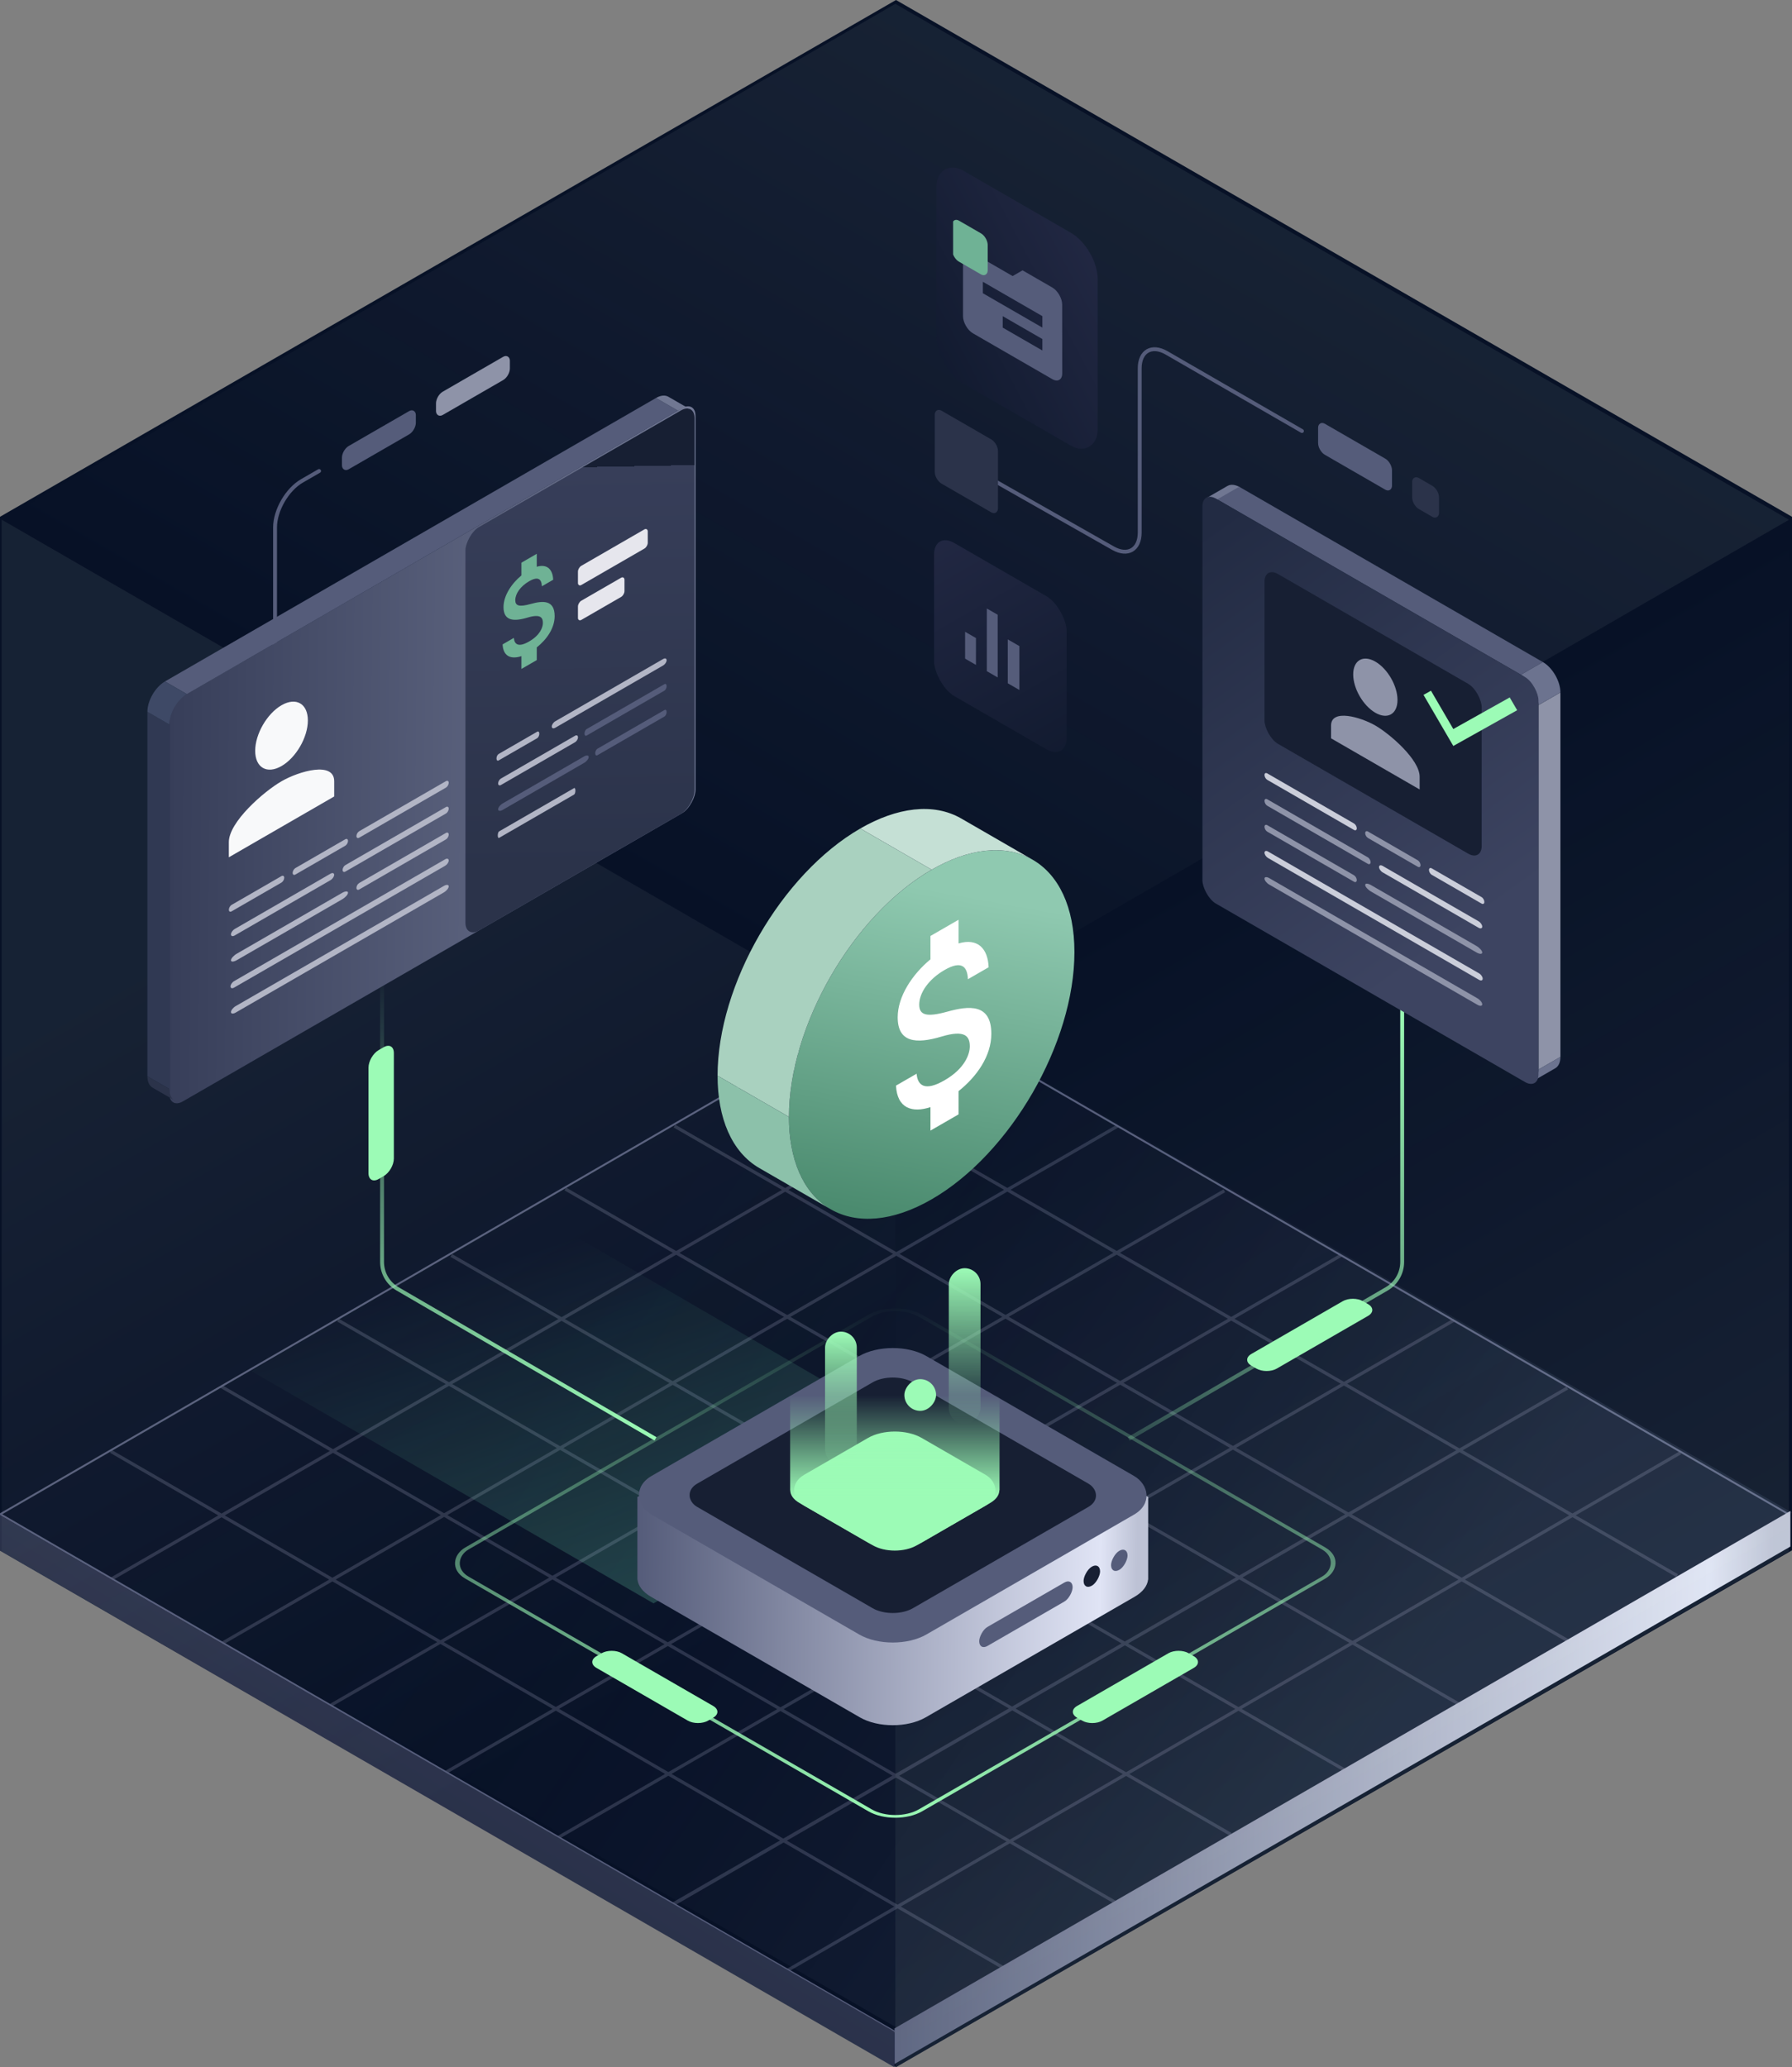 <svg width="462" height="533" viewBox="0 0 462 533" fill="none" xmlns="http://www.w3.org/2000/svg">
<rect x="0" y="0" width="462" height="533" fill="#808080" stroke="none"/>
<g clip-path="url(#clip0_3003_1919)">
<path d="M231 0L462 133.25V399.75L231 533L0 399.75V133.25L231 0Z" fill="#071126"/>
<path fill-rule="evenodd" clip-rule="evenodd" d="M259.987 274.04L259.57 273.317L231.046 289.793L202.446 273.317L202.029 274.04L230.212 290.275L202.431 306.322L174.092 289.996L173.675 290.718L201.597 306.804L174.318 322.56L145.947 306.202L145.53 306.924L173.484 323.042L144.785 339.619L116.55 323.353L116.133 324.076L143.951 340.101L115.754 356.388L87.363 340.032L86.946 340.754L114.92 356.87L85.865 373.652L57.132 357.072L56.715 357.794L85.031 374.134L57.115 390.259L28.779 373.862L28.362 374.585L56.281 390.74L28.57 406.747L28.987 407.469L57.114 391.222L84.87 407.283L56.924 423.426L57.341 424.148L85.703 407.765L112.725 423.402L85.069 439.326L85.486 440.048L113.558 423.884L142.464 440.611L114.465 456.783L114.882 457.505L143.297 441.093L171.469 457.395L143.653 473.462L144.07 474.184L172.302 457.877L201.111 474.547L173.466 490.502L173.883 491.335L202.028 475.078L230.567 491.592L202.862 507.653L203.279 508.375L231.399 492.074L259.57 508.375L259.988 507.653L232.231 491.592L260.339 475.297L288.758 491.697L289.175 490.974L261.171 474.815L290.321 457.916L317.112 473.35L317.529 472.628L291.154 457.433L319.299 441.117L346.299 456.671L346.716 455.949L320.132 440.634L348.706 424.07L376.321 439.993L376.738 439.27L349.538 423.587L376.841 407.76L403.841 423.314L404.258 422.592L377.674 407.277L405.404 391.201L432.195 406.635L432.612 405.913L406.237 390.719L433.445 374.946L433.028 374.224L405.403 390.238L377.118 373.943L404.258 358.267L403.841 357.545L376.271 373.456L347.325 356.78L375.07 340.754L374.653 340.032L346.49 356.299L318.255 340.034L345.882 324.076L345.465 323.353L317.42 339.553L288.725 323.022L315.861 307.397L315.444 306.675L287.89 322.54L260.533 306.78L288.341 290.718L287.924 289.996L259.698 306.3L231.881 290.274L259.987 274.04ZM231.046 290.756L258.864 306.781L231.083 322.828L203.266 306.803L231.046 290.756ZM259.699 307.262L287.054 323.022L259.23 339.043L231.918 323.309L259.699 307.262ZM287.89 323.503L316.586 340.034L288.805 356.081L260.065 339.524L287.89 323.503ZM317.421 340.515L345.656 356.781L317.875 372.828L289.64 356.562L317.421 340.515ZM346.491 357.262L375.437 373.938L347.644 389.977L318.71 373.309L346.491 357.262ZM376.283 374.425L404.57 390.721L376.84 406.797L348.503 390.472L376.283 374.425ZM230.249 323.31L202.431 307.285L175.153 323.041L202.958 339.073L230.249 323.31ZM258.394 339.524L231.084 323.791L203.793 339.555L231.049 355.27L258.394 339.524ZM287.971 356.563L259.23 340.005L231.884 355.751L260.656 372.341L287.971 356.563ZM317.041 373.31L288.806 357.044L261.491 372.822L289.714 389.094L317.041 373.31ZM346.81 390.459L317.876 373.791L290.548 389.575L319.459 406.244L346.81 390.459ZM376.007 407.279L347.668 390.954L320.328 406.746L348.704 423.107L376.007 407.279ZM174.319 323.523L202.124 339.555L173.437 356.125L145.62 340.1L174.319 323.523ZM202.959 340.036L230.214 355.751L201.493 372.288L174.272 356.606L202.959 340.036ZM231.049 356.232L259.822 372.822L231.159 389.378L202.329 372.769L231.049 356.232ZM260.657 373.303L288.88 389.576L260.229 406.125L231.994 389.859L260.657 373.303ZM289.714 390.057L318.624 406.726L289.974 423.261L261.064 406.606L289.714 390.057ZM319.494 407.228L347.872 423.589L319.298 440.154L290.857 423.769L319.494 407.228ZM172.603 356.607L144.785 340.582L116.589 356.869L144.406 372.894L172.603 356.607ZM200.658 372.769L173.438 357.088L145.241 373.375L172.417 389.031L200.658 372.769ZM230.325 389.86L201.493 373.251L173.252 389.512L202.129 406.147L230.325 389.86ZM259.395 406.607L231.16 390.341L202.963 406.628L231.198 422.894L259.395 406.607ZM289.14 423.742L260.23 407.088L232.033 423.375L260.931 440.023L289.14 423.742ZM318.465 440.637L290.023 424.251L261.826 440.538L290.32 456.953L318.465 440.637ZM115.755 357.351L143.572 373.376L114.493 390.173L86.699 374.134L115.755 357.351ZM144.407 373.857L171.581 389.512L142.433 406.296L115.327 390.654L144.407 373.857ZM172.417 389.993L201.294 406.629L172.167 423.454L143.268 406.777L172.417 389.993ZM202.129 407.11L230.364 423.376L201.212 440.215L173.001 423.935L202.129 407.11ZM231.199 423.857L260.097 440.504L230.907 457.35L202.046 440.696L231.199 423.857ZM260.992 441.02L289.487 457.436L260.338 474.334L231.814 457.874L260.992 441.02ZM113.659 390.654L85.865 374.615L57.947 390.741L85.703 406.802L113.659 390.654ZM141.598 406.777L114.493 391.135L86.536 407.284L113.559 422.921L141.598 406.777ZM171.333 423.935L142.433 407.258L114.393 423.404L143.297 440.129L171.333 423.935ZM200.378 440.696L172.167 424.417L144.13 440.611L172.302 456.913L200.378 440.696ZM230.073 457.832L201.212 441.178L173.135 457.395L201.944 474.066L230.073 457.832ZM259.506 474.816L230.98 458.355L202.862 474.597L231.399 491.11L259.506 474.816Z" fill="#2B334A"/>
<path d="M461.094 390.43L230.59 257.031L0.085 390.43L230.59 523.828L461.094 390.43Z" stroke="#555C7A" stroke-width="0.5" stroke-linecap="round"/>
<rect width="266.05" height="266.05" transform="matrix(0.866 0.5 -0.866 0.5 231.59 257)" fill="url(#paint0_linear_3003_1919)" fill-opacity="0.3"/>
<path fill-rule="evenodd" clip-rule="evenodd" d="M461.59 389.596L230.59 523.025V532.199L461.59 398.769V389.596Z" fill="url(#paint1_linear_3003_1919)"/>
<path fill-rule="evenodd" clip-rule="evenodd" d="M230.59 523.859L-0.41 390.43V399.603L230.59 533.033V523.859Z" fill="url(#paint2_linear_3003_1919)"/>
<g opacity="0.15">
<rect width="266.047" height="266.047" transform="matrix(-0.866 0.5 -3.18351e-05 1 461.227 133.987)" fill="url(#paint3_linear_3003_1919)"/>
<rect width="266.047" height="266.047" transform="matrix(-0.866 -0.5 3.18351e-05 1 230.818 267.015)" fill="url(#paint4_linear_3003_1919)"/>
<rect width="266.047" height="266.047" transform="matrix(-0.866 -0.5 -0.866 0.5 461.227 134.016)" fill="url(#paint5_linear_3003_1919)"/>
</g>
<path d="M240.161 372.2L135.942 311.564L64.873 353.564L168.486 413.417L240.161 372.2Z" fill="url(#paint6_linear_3003_1919)" fill-opacity="0.3"/>
<rect width="21.998" height="5.999" rx="2" transform="matrix(0.866 -0.5 -3.18448e-05 1 88.16 115.999)" fill="#555C7A"/>
<rect width="21.998" height="5.999" rx="2" transform="matrix(0.866 -0.5 -3.18448e-05 1 112.406 102)" fill="#8E93A8"/>
<path d="M57.002 180.752L63.983 176.722C67.81 174.512 70.912 169.14 70.912 164.721L70.913 135.999C70.913 131.581 74.015 126.208 77.841 123.999L82.267 121.443" stroke="#555C7A" stroke-linecap="round"/>
<rect y="0.5" width="135.038" height="135.038" rx="7.5" transform="matrix(0.866 0.5 -0.866 0.5 231.247 335.25)" stroke="url(#paint7_linear_3003_1919)"/>
<path d="M278.984 443.654C280.43 444.489 282.773 444.489 284.219 443.654L307.77 430.058C309.215 429.224 309.215 427.871 307.77 427.036L306.462 426.281C305.016 425.447 302.673 425.447 301.227 426.281L277.677 439.877C276.231 440.712 276.231 442.065 277.677 442.899L278.984 443.654Z" fill="#9CFBB6"/>
<path d="M155.086 426.281C156.531 425.447 158.875 425.447 160.32 426.281L183.871 439.877C185.316 440.712 185.316 442.065 183.871 442.899L182.563 443.654C181.118 444.489 178.774 444.489 177.329 443.654L153.778 430.058C152.333 429.224 152.333 427.871 153.778 427.036L155.086 426.281Z" fill="#9CFBB6"/>
<path d="M221.67 370.836C226.364 368.126 233.976 368.126 238.67 370.836L285.797 381.684L296.013 385.968L296.013 406.589C296.022 406.742 296.022 406.896 296.013 407.049L296.013 407.234L295.997 407.243C295.825 408.875 294.659 410.479 292.499 411.726L238.67 442.802C233.976 445.512 226.364 445.512 221.67 442.802L167.841 411.726C165.681 410.479 164.514 408.875 164.343 407.243L164.327 407.234V407.05C164.318 406.896 164.318 406.742 164.327 406.588V385.968L174.789 381.543L221.67 370.836Z" fill="url(#paint8_linear_3003_1919)"/>
<rect width="81.785" height="81.785" rx="10" transform="matrix(-0.866 0.5 0.866 0.5 230.172 344.657)" fill="#555C7A"/>
<rect width="64.234" height="64.234" rx="6" transform="matrix(-0.866 0.5 0.866 0.5 230.172 353.432)" fill="#171F33"/>
<rect width="27.807" height="4.907" rx="2.454" transform="matrix(-0.866 0.5 -3.18817e-05 1 276.533 406.818)" fill="#555C7A"/>
<rect width="4.908" height="4.908" rx="2.454" transform="matrix(-0.866 0.5 -3.18817e-05 1 283.613 402.728)" fill="#171F33"/>
<rect width="4.908" height="4.908" rx="2.454" transform="matrix(-0.866 0.5 -3.18907e-05 1 290.697 398.639)" fill="#555C7A"/>
<rect width="34.957" height="34.957" rx="8" transform="matrix(-0.866 0.5 0.866 0.5 230.703 366.771)" fill="#9CFBB6"/>
<path d="M257.629 341.723H257.693V384.255H257.645C257.643 385.437 256.86 386.618 255.298 387.52L236.358 398.455C233.228 400.261 228.154 400.261 225.024 398.455L206.084 387.52C204.522 386.618 203.739 385.437 203.737 384.255H203.71V348.266L203.753 341.723C203.61 343.005 204.386 344.315 206.084 345.295L225.024 356.23C228.154 358.036 233.228 358.036 236.358 356.23L255.298 345.295C256.996 344.315 257.773 343.005 257.629 341.723Z" fill="url(#paint9_linear_3003_1919)"/>
<rect width="8.179" height="8.179" rx="4.09" transform="matrix(-1 0 0 1 241.336 355.604)" fill="#9CFBB6"/>
<rect width="8.179" height="40.078" rx="4.09" transform="matrix(-1 0 0 1 252.787 327)" fill="url(#paint10_linear_3003_1919)"/>
<rect width="8.179" height="34.353" rx="4.09" transform="matrix(-1 0 0 1 220.889 343.358)" fill="url(#paint11_linear_3003_1919)"/>
<path d="M98.5 251L98.5 325.398C98.5 328.247 100.015 330.881 102.478 332.314L169 371" stroke="url(#paint12_linear_3003_1919)"/>
<path d="M97.617 270.766C96.172 271.601 95 273.63 95 275.299L95 302.493C95 304.162 96.172 304.838 97.617 304.004L98.925 303.249C100.37 302.414 101.542 300.385 101.542 298.716L101.542 271.522C101.542 269.853 100.37 269.176 98.925 270.011L97.617 270.766Z" fill="#9CFBB6"/>
<path d="M361.5 251L361.5 325.398C361.5 328.247 359.985 330.881 357.522 332.314L291 371" stroke="url(#paint13_linear_3003_1919)"/>
<path d="M323.926 352.884C325.371 353.718 327.715 353.718 329.16 352.884L352.711 339.288C354.156 338.453 354.156 337.1 352.711 336.266L351.403 335.511C349.958 334.676 347.614 334.676 346.169 335.511L322.618 349.107C321.173 349.941 321.173 351.294 322.618 352.129L323.926 352.884Z" fill="#9CFBB6"/>
<rect width="6.526" height="93.975" transform="matrix(0.866 -0.5 0 1 396.643 181.804)" fill="#8E93A8"/>
<path d="M310.801 128.564C311.684 128.054 312.841 128.213 313.998 128.881L319.65 125.618C318.492 124.95 317.335 124.791 316.453 125.301L310.801 128.564Z" fill="#707792"/>
<rect width="90.413" height="6.526" transform="matrix(0.866 0.5 -0.866 0.5 319.473 125.503)" fill="#555C7A"/>
<path d="M396.641 181.804C396.641 178.92 394.616 175.414 392.119 173.973L397.771 170.709C400.268 172.151 402.292 175.657 402.292 178.541L396.641 181.804Z" fill="#6C738F"/>
<path d="M395.316 278.706C396.199 278.197 396.641 277.115 396.641 275.779L402.292 272.516C402.292 273.852 401.851 274.934 400.968 275.443L395.316 278.706Z" fill="#6C738F"/>
<rect width="100.045" height="104.417" rx="4" transform="matrix(0.866 0.5 0 1 310 126.561)" fill="url(#paint14_linear_3003_1919)"/>
<rect width="64.663" height="43.784" rx="4" transform="matrix(0.866 0.5 0 1 326 146)" fill="#171F33"/>
<path d="M354.582 183.779C357.736 185.601 360.291 184.126 360.291 180.483C360.291 176.84 357.736 172.415 354.581 170.593C351.427 168.772 348.872 170.247 348.872 173.89C348.872 177.532 351.427 181.958 354.582 183.779ZM354.582 187.076C350.771 184.875 343.163 182.691 343.163 187.076L343.163 190.372L366.001 203.559L366.001 200.262C366.001 195.878 358.393 189.276 354.582 187.076Z" fill="#8E93A8"/>
<path d="M326 199.835C326 199.374 326.324 199.187 326.723 199.418L349.071 212.322C349.47 212.552 349.794 213.113 349.794 213.574C349.794 214.035 349.47 214.221 349.071 213.991L326.723 201.087C326.324 200.857 326 200.296 326 199.835Z" fill="#CBCEDA"/>
<path d="M326 213.19C326 212.729 326.324 212.542 326.723 212.772L349.071 225.676C349.47 225.907 349.794 226.467 349.794 226.928C349.794 227.389 349.47 227.576 349.071 227.345L326.723 214.442C326.324 214.211 326 213.651 326 213.19Z" fill="#8E93A8"/>
<path d="M326 206.512C326 206.051 326.324 205.865 326.723 206.095L352.64 221.06C353.039 221.29 353.363 221.851 353.363 222.312C353.363 222.773 353.04 222.96 352.64 222.729L326.723 207.764C326.324 207.534 326 206.973 326 206.512Z" fill="#8E93A8"/>
<path d="M326.002 219.867C326.002 219.406 326.41 219.268 326.913 219.559L381.344 250.987C381.848 251.278 382.256 251.887 382.256 252.348C382.256 252.809 381.848 252.947 381.344 252.656L326.913 221.228C326.41 220.938 326.002 220.328 326.002 219.867Z" fill="#CBCEDA"/>
<path d="M326.002 226.545C326.002 226.084 326.557 226.031 327.242 226.427L380.9 257.408C381.585 257.804 382.141 258.498 382.141 258.959C382.141 259.42 381.585 259.473 380.9 259.078L327.242 228.096C326.557 227.7 326.002 227.006 326.002 226.545Z" fill="#8E93A8"/>
<path d="M351.963 214.825C351.963 214.364 352.287 214.178 352.686 214.408L365.516 221.816C365.916 222.047 366.239 222.608 366.239 223.069C366.239 223.529 365.916 223.716 365.516 223.486L352.686 216.077C352.287 215.847 351.963 215.286 351.963 214.825Z" fill="#8E93A8"/>
<path d="M351.963 228.18C351.963 227.719 352.647 227.741 353.491 228.228L380.611 243.887C381.455 244.374 382.139 245.143 382.139 245.604C382.139 246.065 381.455 246.043 380.611 245.556L353.491 229.897C352.647 229.41 351.963 228.641 351.963 228.18Z" fill="#8E93A8"/>
<path d="M368.408 224.321C368.408 223.86 368.732 223.673 369.131 223.903L381.962 231.312C382.361 231.542 382.685 232.103 382.685 232.564C382.685 233.025 382.361 233.211 381.962 232.981L369.131 225.573C368.732 225.342 368.408 224.782 368.408 224.321Z" fill="#CBCEDA"/>
<path d="M355.533 223.564C355.533 223.103 355.959 222.975 356.484 223.278L381.188 237.542C381.713 237.845 382.139 238.465 382.139 238.926C382.139 239.387 381.713 239.514 381.188 239.211L356.484 224.947C355.959 224.644 355.533 224.025 355.533 223.564Z" fill="#CBCEDA"/>
<path d="M374.682 187.975L368.921 178.095L367 179.171L374.682 192.344L391.144 183.124L389.223 179.831L374.682 187.975Z" fill="#9CFBB6"/>
<rect width="156.653" height="104.435" rx="4" transform="matrix(-0.866 0.5 0 1 179.318 103.239)" fill="url(#paint15_linear_3003_1919)"/>
<rect width="68.203" height="104.012" rx="4" transform="matrix(-0.866 0.5 0 1 179.064 103.808)" fill="url(#paint16_linear_3003_1919)"/>
<rect width="6.526" height="93.975" transform="matrix(-0.866 -0.5 0 1 43.65 186.804)" fill="#303953"/>
<rect width="146.184" height="6.526" transform="matrix(-0.866 0.5 0.866 0.5 169.121 102.618)" fill="#555C7A"/>
<path d="M177.971 105.564C177.088 105.054 175.931 105.213 174.774 105.881L169.122 102.618C170.279 101.95 171.436 101.791 172.319 102.301L177.971 105.564Z" fill="#707792"/>
<path d="M43.652 186.804C43.652 183.92 45.677 180.414 48.174 178.973L42.522 175.709C40.025 177.151 38.001 180.657 38.001 183.541L43.652 186.804Z" fill="#3E4966"/>
<path d="M44.977 283.706C44.094 283.197 43.652 282.115 43.652 280.779L38.001 277.516C38.001 278.852 38.442 279.934 39.325 280.443L44.977 283.706Z" fill="#2B334A"/>
<path d="M72.581 197.523C68.829 199.689 65.791 197.935 65.791 193.603C65.791 189.271 68.83 184.008 72.581 181.841C76.333 179.675 79.372 181.43 79.371 185.762C79.371 190.094 76.333 195.357 72.581 197.523ZM72.581 201.444C77.113 198.827 86.161 196.229 86.161 201.443L86.161 205.364L59 221.047L59 217.126C59 211.912 68.048 204.061 72.581 201.444Z" fill="#F8F9FA"/>
<path d="M115.686 201.835C115.686 201.374 115.362 201.187 114.963 201.418L92.614 214.322C92.215 214.552 91.891 215.113 91.891 215.574C91.891 216.035 92.215 216.221 92.614 215.991L114.963 203.087C115.362 202.857 115.686 202.296 115.686 201.835Z" fill="#B2B5C5"/>
<path d="M115.686 215.19C115.686 214.729 115.362 214.542 114.963 214.772L92.614 227.676C92.215 227.907 91.891 228.467 91.891 228.928C91.891 229.389 92.215 229.576 92.614 229.345L114.963 216.442C115.362 216.211 115.686 215.651 115.686 215.19Z" fill="#B2B5C5"/>
<path d="M115.686 208.512C115.686 208.051 115.362 207.865 114.963 208.095L89.045 223.06C88.646 223.29 88.323 223.851 88.322 224.312C88.322 224.773 88.646 224.96 89.045 224.729L114.963 209.764C115.362 209.534 115.686 208.973 115.686 208.512Z" fill="#B2B5C5"/>
<path d="M115.684 221.867C115.684 221.406 115.276 221.268 114.772 221.559L60.341 252.987C59.838 253.278 59.43 253.887 59.43 254.348C59.43 254.809 59.838 254.947 60.341 254.656L114.772 223.228C115.275 222.938 115.684 222.328 115.684 221.867Z" fill="#B2B5C5"/>
<path d="M115.684 228.545C115.684 228.084 115.128 228.031 114.443 228.427L60.785 259.408C60.1 259.804 59.545 260.498 59.545 260.959C59.545 261.42 60.1 261.473 60.785 261.078L114.443 230.096C115.128 229.7 115.684 229.006 115.684 228.545Z" fill="#B2B5C5"/>
<path d="M89.723 216.825C89.723 216.364 89.399 216.178 89 216.408L76.169 223.816C75.77 224.047 75.446 224.608 75.446 225.069C75.446 225.529 75.77 225.716 76.169 225.486L89 218.077C89.399 217.847 89.723 217.286 89.723 216.825Z" fill="#B2B5C5"/>
<path d="M89.723 230.18C89.723 229.719 89.039 229.741 88.195 230.228L61.075 245.887C60.231 246.374 59.547 247.143 59.547 247.604C59.547 248.065 60.231 248.043 61.075 247.556L88.195 231.897C89.038 231.41 89.723 230.641 89.723 230.18Z" fill="#B2B5C5"/>
<path d="M73.277 226.321C73.277 225.86 72.954 225.673 72.555 225.903L59.724 233.312C59.325 233.542 59.001 234.103 59.001 234.564C59.001 235.025 59.325 235.211 59.724 234.981L72.554 227.573C72.954 227.342 73.277 226.782 73.277 226.321Z" fill="#B2B5C5"/>
<path d="M86.152 225.564C86.152 225.103 85.727 224.975 85.201 225.278L60.498 239.542C59.973 239.845 59.547 240.465 59.547 240.926C59.547 241.387 59.972 241.514 60.498 241.211L85.201 226.947C85.727 226.644 86.152 226.025 86.152 225.564Z" fill="#B2B5C5"/>
<path d="M171.865 170.236C171.865 169.775 171.462 169.634 170.966 169.921L143.154 185.979C142.657 186.266 142.254 186.872 142.254 187.333C142.254 187.794 142.657 187.936 143.153 187.649L170.966 171.59C171.462 171.303 171.865 170.697 171.865 170.236Z" fill="#B2B5C5"/>
<path d="M171.865 183.591C171.865 183.13 171.615 182.9 171.306 183.079L154.011 193.065C153.702 193.243 153.452 193.761 153.452 194.222C153.452 194.683 153.702 194.912 154.011 194.734L171.306 184.748C171.615 184.57 171.865 184.052 171.865 183.591Z" fill="#555C7A"/>
<path d="M171.865 176.913C171.865 176.452 171.615 176.223 171.306 176.402L151.249 187.982C150.94 188.161 150.69 188.679 150.69 189.14C150.69 189.601 150.94 189.83 151.249 189.652L171.306 178.071C171.615 177.893 171.865 177.374 171.865 176.913Z" fill="#555C7A"/>
<path d="M148.344 203.848C148.344 203.387 148.199 203.097 148.019 203.201L128.654 214.382C128.475 214.486 128.33 214.943 128.33 215.404C128.33 215.865 128.475 216.155 128.654 216.052L148.019 204.87C148.199 204.767 148.344 204.309 148.344 203.848Z" fill="#B2B5C5"/>
<path d="M151.773 195.192C151.773 194.731 151.244 194.663 150.591 195.04L129.604 207.158C128.951 207.535 128.421 208.214 128.421 208.675C128.421 209.136 128.951 209.204 129.604 208.827L150.591 196.709C151.244 196.332 151.773 195.653 151.773 195.192Z" fill="#555C7A"/>
<path d="M139.047 189.184C139.047 188.723 138.796 188.494 138.487 188.673L128.558 194.406C128.249 194.584 127.999 195.102 127.999 195.563C127.999 196.024 128.249 196.253 128.558 196.075L138.487 190.342C138.796 190.164 139.047 189.645 139.047 189.184Z" fill="#B2B5C5"/>
<path d="M149.01 190.109C149.01 189.648 148.68 189.464 148.274 189.699L129.156 200.737C128.75 200.972 128.421 201.536 128.421 201.997C128.421 202.458 128.75 202.641 129.156 202.406L148.274 191.368C148.68 191.134 149.01 190.57 149.01 190.109Z" fill="#B2B5C5"/>
<path d="M136.801 155.738C133.808 156.568 132.846 156.195 132.846 154.749C132.846 153.089 134.178 151.163 136.406 149.877C138.753 148.522 139.623 149.313 139.702 151.171L142.616 149.489C142.524 146.923 141.139 145.317 138.384 146.132V142.797L134.428 145.081V148.37C131.87 150.486 129.813 153.591 129.813 156.53C129.813 160.047 132.332 160.344 136.01 159.24C139.307 158.25 139.966 159.209 139.966 160.625C139.966 161.676 139.32 163.723 136.406 165.406C133.69 166.974 132.622 166.19 132.477 164.477L129.576 166.152C129.734 169.394 131.897 170.019 134.428 169.181V172.485L138.384 170.201V166.928C140.955 164.88 142.998 161.98 142.998 158.859C142.998 154.535 139.794 154.908 136.801 155.738Z" fill="#6FB295"/>
<rect width="20.784" height="4.951" rx="1" transform="matrix(0.866 -0.5 0 1 149 146.392)" fill="#E6E6ED"/>
<rect width="13.856" height="4.951" rx="1" transform="matrix(0.866 -0.5 0 1 149 155.392)" fill="#E6E6ED"/>
<circle cx="42.493" cy="42.493" r="42.493" transform="matrix(-0.866 0.5 0 1 277 203)" fill="url(#paint17_linear_3003_1919)"/>
<path d="M266.221 221.669C259.035 217.52 249.617 218.809 240.199 224.247L221.799 213.623C231.217 208.186 240.635 206.897 247.821 211.046L266.221 221.669Z" fill="#C5E0D5"/>
<path d="M203.399 287.986C203.399 264.518 219.875 235.98 240.199 224.246L221.799 213.623C201.475 225.357 184.999 253.894 184.999 277.363L203.399 287.986Z" fill="#A9D1BF"/>
<path d="M214.178 311.81C206.992 307.662 203.399 298.861 203.399 287.986L184.999 277.363C184.999 288.238 188.592 297.038 195.778 301.187L214.178 311.81Z" fill="#8CC1AA"/>
<path d="M244.231 260.848C238.75 262.368 236.988 261.685 236.988 259.036C236.988 255.997 239.426 252.471 243.506 250.115C247.804 247.634 249.398 249.083 249.542 252.485L254.878 249.404C254.709 244.707 252.174 241.765 247.128 243.257V237.151L239.885 241.333V247.355C235.201 251.23 231.435 256.917 231.435 262.298C231.435 268.738 236.046 269.282 242.782 267.26C248.818 265.448 250.025 267.205 250.025 269.797C250.025 271.721 248.842 275.471 243.506 278.551C238.533 281.423 236.577 279.987 236.312 276.851L231 279.917C231.29 285.856 235.249 286.999 239.885 285.465V291.515L247.128 287.333V281.339C251.836 277.59 255.578 272.279 255.578 266.563C255.578 258.646 249.711 259.329 244.231 260.848Z" fill="white"/>
<rect width="39.474" height="39.474" rx="6" transform="matrix(0.866 0.5 0 1 240.814 137)" fill="url(#paint18_linear_3003_1919)"/>
<g clip-path="url(#clip1_3003_1919)">
<path d="M262.813 166.593L259.813 164.861L259.813 176.177L262.813 177.909L262.813 166.593ZM257.213 158.51L254.413 156.894L254.413 173.059L257.213 174.676L257.213 158.51ZM251.613 164.515L248.813 162.898L248.814 169.826L251.613 171.443L251.613 164.515Z" fill="#555C7A"/>
</g>
<rect width="21.998" height="8" rx="2" transform="matrix(0.866 0.5 -3.18445e-05 -1 339.824 116.259)" fill="#555C7A"/>
<rect width="8" height="8" rx="2" transform="matrix(0.866 0.5 -3.18445e-05 -1 364.07 130.258)" fill="#2B334A"/>
<path d="M244.121 117.027L286.96 141.345C290.764 143.504 293.83 141.704 293.83 137.312L293.828 94.985C293.828 90.567 296.93 88.776 300.756 90.985L335.657 111.137" stroke="#555C7A" stroke-linecap="round"/>
<rect width="18.809" height="18.809" rx="2" transform="matrix(-0.866 -0.5 3.18351e-05 1 257.289 114.296)" fill="#2B334A"/>
<rect width="48.023" height="54.877" rx="8" transform="matrix(-0.866 -0.5 3.18907e-05 1 283 64.013)" fill="url(#paint19_linear_3003_1919)"/>
<g clip-path="url(#clip2_3003_1919)">
<path d="M250.836 65.274L261.066 71.181L263.624 69.704L271.296 74.134C272.703 74.946 273.841 76.932 273.841 78.557L273.854 96.283C273.854 97.907 272.703 98.572 271.297 97.76L250.837 85.946C249.43 85.134 248.28 83.141 248.279 81.516L248.279 66.751C248.279 65.126 249.43 64.462 250.836 65.274ZM258.509 84.47L268.739 90.376L268.739 87.423L258.509 81.517L258.509 84.47ZM253.394 75.61L268.739 84.47L268.739 81.517L253.394 72.657L253.394 75.61Z" fill="#555C7A"/>
<rect width="10.578" height="10.578" rx="2" transform="matrix(0.866 0.5 -3.18445e-05 -1 245.482 66.461)" fill="#6FB295"/>
</g>
</g>
<defs>
<linearGradient id="paint0_linear_3003_1919" x1="268.395" y1="130.78" x2="56.058" y2="222.455" gradientUnits="userSpaceOnUse">
<stop stop-color="#C1D6FF" stop-opacity="0.3"/>
<stop offset="1" stop-color="#071127" stop-opacity="0"/>
</linearGradient>
<linearGradient id="paint1_linear_3003_1919" x1="456.387" y1="468.613" x2="230.609" y2="466.007" gradientUnits="userSpaceOnUse">
<stop stop-color="#BDC2D5"/>
<stop offset="0.073" stop-color="#E0E4F5"/>
<stop offset="1" stop-color="#555C7A"/>
</linearGradient>
<linearGradient id="paint2_linear_3003_1919" x1="231.625" y1="390.761" x2="101.513" y2="602.939" gradientUnits="userSpaceOnUse">
<stop stop-color="#3D4461"/>
<stop offset="1" stop-color="#171F33"/>
</linearGradient>
<linearGradient id="paint3_linear_3003_1919" x1="133.023" y1="0" x2="133.023" y2="266.047" gradientUnits="userSpaceOnUse">
<stop stop-color="#DBF3E2" stop-opacity="0"/>
<stop offset="1" stop-color="#DBF3E2" stop-opacity="0.5"/>
</linearGradient>
<linearGradient id="paint4_linear_3003_1919" x1="266.062" y1="133.08" x2="132.529" y2="267.439" gradientUnits="userSpaceOnUse">
<stop stop-color="#DBF3E2" stop-opacity="0.5"/>
<stop offset="1" stop-color="#DBE5F3" stop-opacity="0"/>
</linearGradient>
<linearGradient id="paint5_linear_3003_1919" x1="133.023" y1="0" x2="133.023" y2="266.047" gradientUnits="userSpaceOnUse">
<stop stop-color="#DBF3E2" stop-opacity="0.5"/>
<stop offset="1" stop-color="#DBE5F3" stop-opacity="0"/>
<stop offset="1" stop-color="#DBF3E2" stop-opacity="0"/>
</linearGradient>
<linearGradient id="paint6_linear_3003_1919" x1="96.243" y1="335.544" x2="128.197" y2="433.116" gradientUnits="userSpaceOnUse">
<stop stop-color="#85FFCA" stop-opacity="0"/>
<stop offset="1" stop-color="#85FFCA" stop-opacity="0.7"/>
</linearGradient>
<linearGradient id="paint7_linear_3003_1919" x1="136.115" y1="135.9" x2="0.107" y2="-0.107" gradientUnits="userSpaceOnUse">
<stop stop-color="#9CFBB6"/>
<stop offset="1" stop-color="#9CFBB6" stop-opacity="0"/>
</linearGradient>
<linearGradient id="paint8_linear_3003_1919" x1="293.053" y1="410.933" x2="164.334" y2="409.344" gradientUnits="userSpaceOnUse">
<stop stop-color="#BDC2D5"/>
<stop offset="0.073" stop-color="#E0E4F5"/>
<stop offset="1" stop-color="#555C7A"/>
</linearGradient>
<linearGradient id="paint9_linear_3003_1919" x1="230.702" y1="359.717" x2="230.702" y2="399.81" gradientUnits="userSpaceOnUse">
<stop stop-color="#9CFBB6" stop-opacity="0"/>
<stop offset="0.656" stop-color="#9CFBB6"/>
</linearGradient>
<linearGradient id="paint10_linear_3003_1919" x1="4.09" y1="0" x2="4.09" y2="40.078" gradientUnits="userSpaceOnUse">
<stop stop-color="#9CFBB6"/>
<stop offset="1" stop-color="#9CFBB6" stop-opacity="0"/>
</linearGradient>
<linearGradient id="paint11_linear_3003_1919" x1="4.09" y1="0" x2="4.09" y2="34.353" gradientUnits="userSpaceOnUse">
<stop stop-color="#9CFBB6"/>
<stop offset="1" stop-color="#9CFBB6" stop-opacity="0"/>
</linearGradient>
<linearGradient id="paint12_linear_3003_1919" x1="133.75" y1="371" x2="133.75" y2="251" gradientUnits="userSpaceOnUse">
<stop stop-color="#9CFBB6"/>
<stop offset="1" stop-color="#9CFBB6" stop-opacity="0"/>
</linearGradient>
<linearGradient id="paint13_linear_3003_1919" x1="261" y1="390" x2="362" y2="257.5" gradientUnits="userSpaceOnUse">
<stop stop-color="#9CFBB6" stop-opacity="0"/>
<stop offset="1" stop-color="#9CFBB6"/>
</linearGradient>
<linearGradient id="paint14_linear_3003_1919" x1="3.464" y1="6.707" x2="78.901" y2="74.01" gradientUnits="userSpaceOnUse">
<stop stop-color="#222B43"/>
<stop offset="1" stop-color="#3D4461"/>
</linearGradient>
<linearGradient id="paint15_linear_3003_1919" x1="-49.898" y1="189.707" x2="158.411" y2="187.304" gradientUnits="userSpaceOnUse">
<stop stop-color="#858CA8"/>
<stop offset="1" stop-color="#373E59"/>
</linearGradient>
<linearGradient id="paint16_linear_3003_1919" x1="31.395" y1="104.564" x2="-9.21" y2="20.555" gradientUnits="userSpaceOnUse">
<stop stop-color="#2B334A"/>
<stop offset="1" stop-color="#373E59"/>
<stop offset="1" stop-color="#171F33"/>
</linearGradient>
<linearGradient id="paint17_linear_3003_1919" x1="-1.56605e-06" y1="32.758" x2="40.098" y2="93.949" gradientUnits="userSpaceOnUse">
<stop stop-color="#8FC9B0"/>
<stop offset="1" stop-color="#4A8A6E"/>
</linearGradient>
<linearGradient id="paint18_linear_3003_1919" x1="-0.177" y1="0.092" x2="40.231" y2="40.77" gradientUnits="userSpaceOnUse">
<stop stop-color="#222843"/>
<stop offset="1" stop-color="#111A2F"/>
</linearGradient>
<linearGradient id="paint19_linear_3003_1919" x1="-0.215" y1="0.127" x2="55.514" y2="49.224" gradientUnits="userSpaceOnUse">
<stop stop-color="#222843"/>
<stop offset="1" stop-color="#111A2F"/>
</linearGradient>
<clipPath id="clip0_3003_1919">
<rect width="462" height="533" fill="white"/>
</clipPath>
<clipPath id="clip1_3003_1919">
<rect width="27.712" height="27.712" fill="white" transform="matrix(-0.866 -0.5 3.18351e-05 1 267.812 158.857)"/>
</clipPath>
<clipPath id="clip2_3003_1919">
<rect width="35.438" height="35.438" fill="white" transform="matrix(-0.866 -0.5 3.18351e-05 1 276.41 71.181)"/>
</clipPath>
</defs>
</svg>
